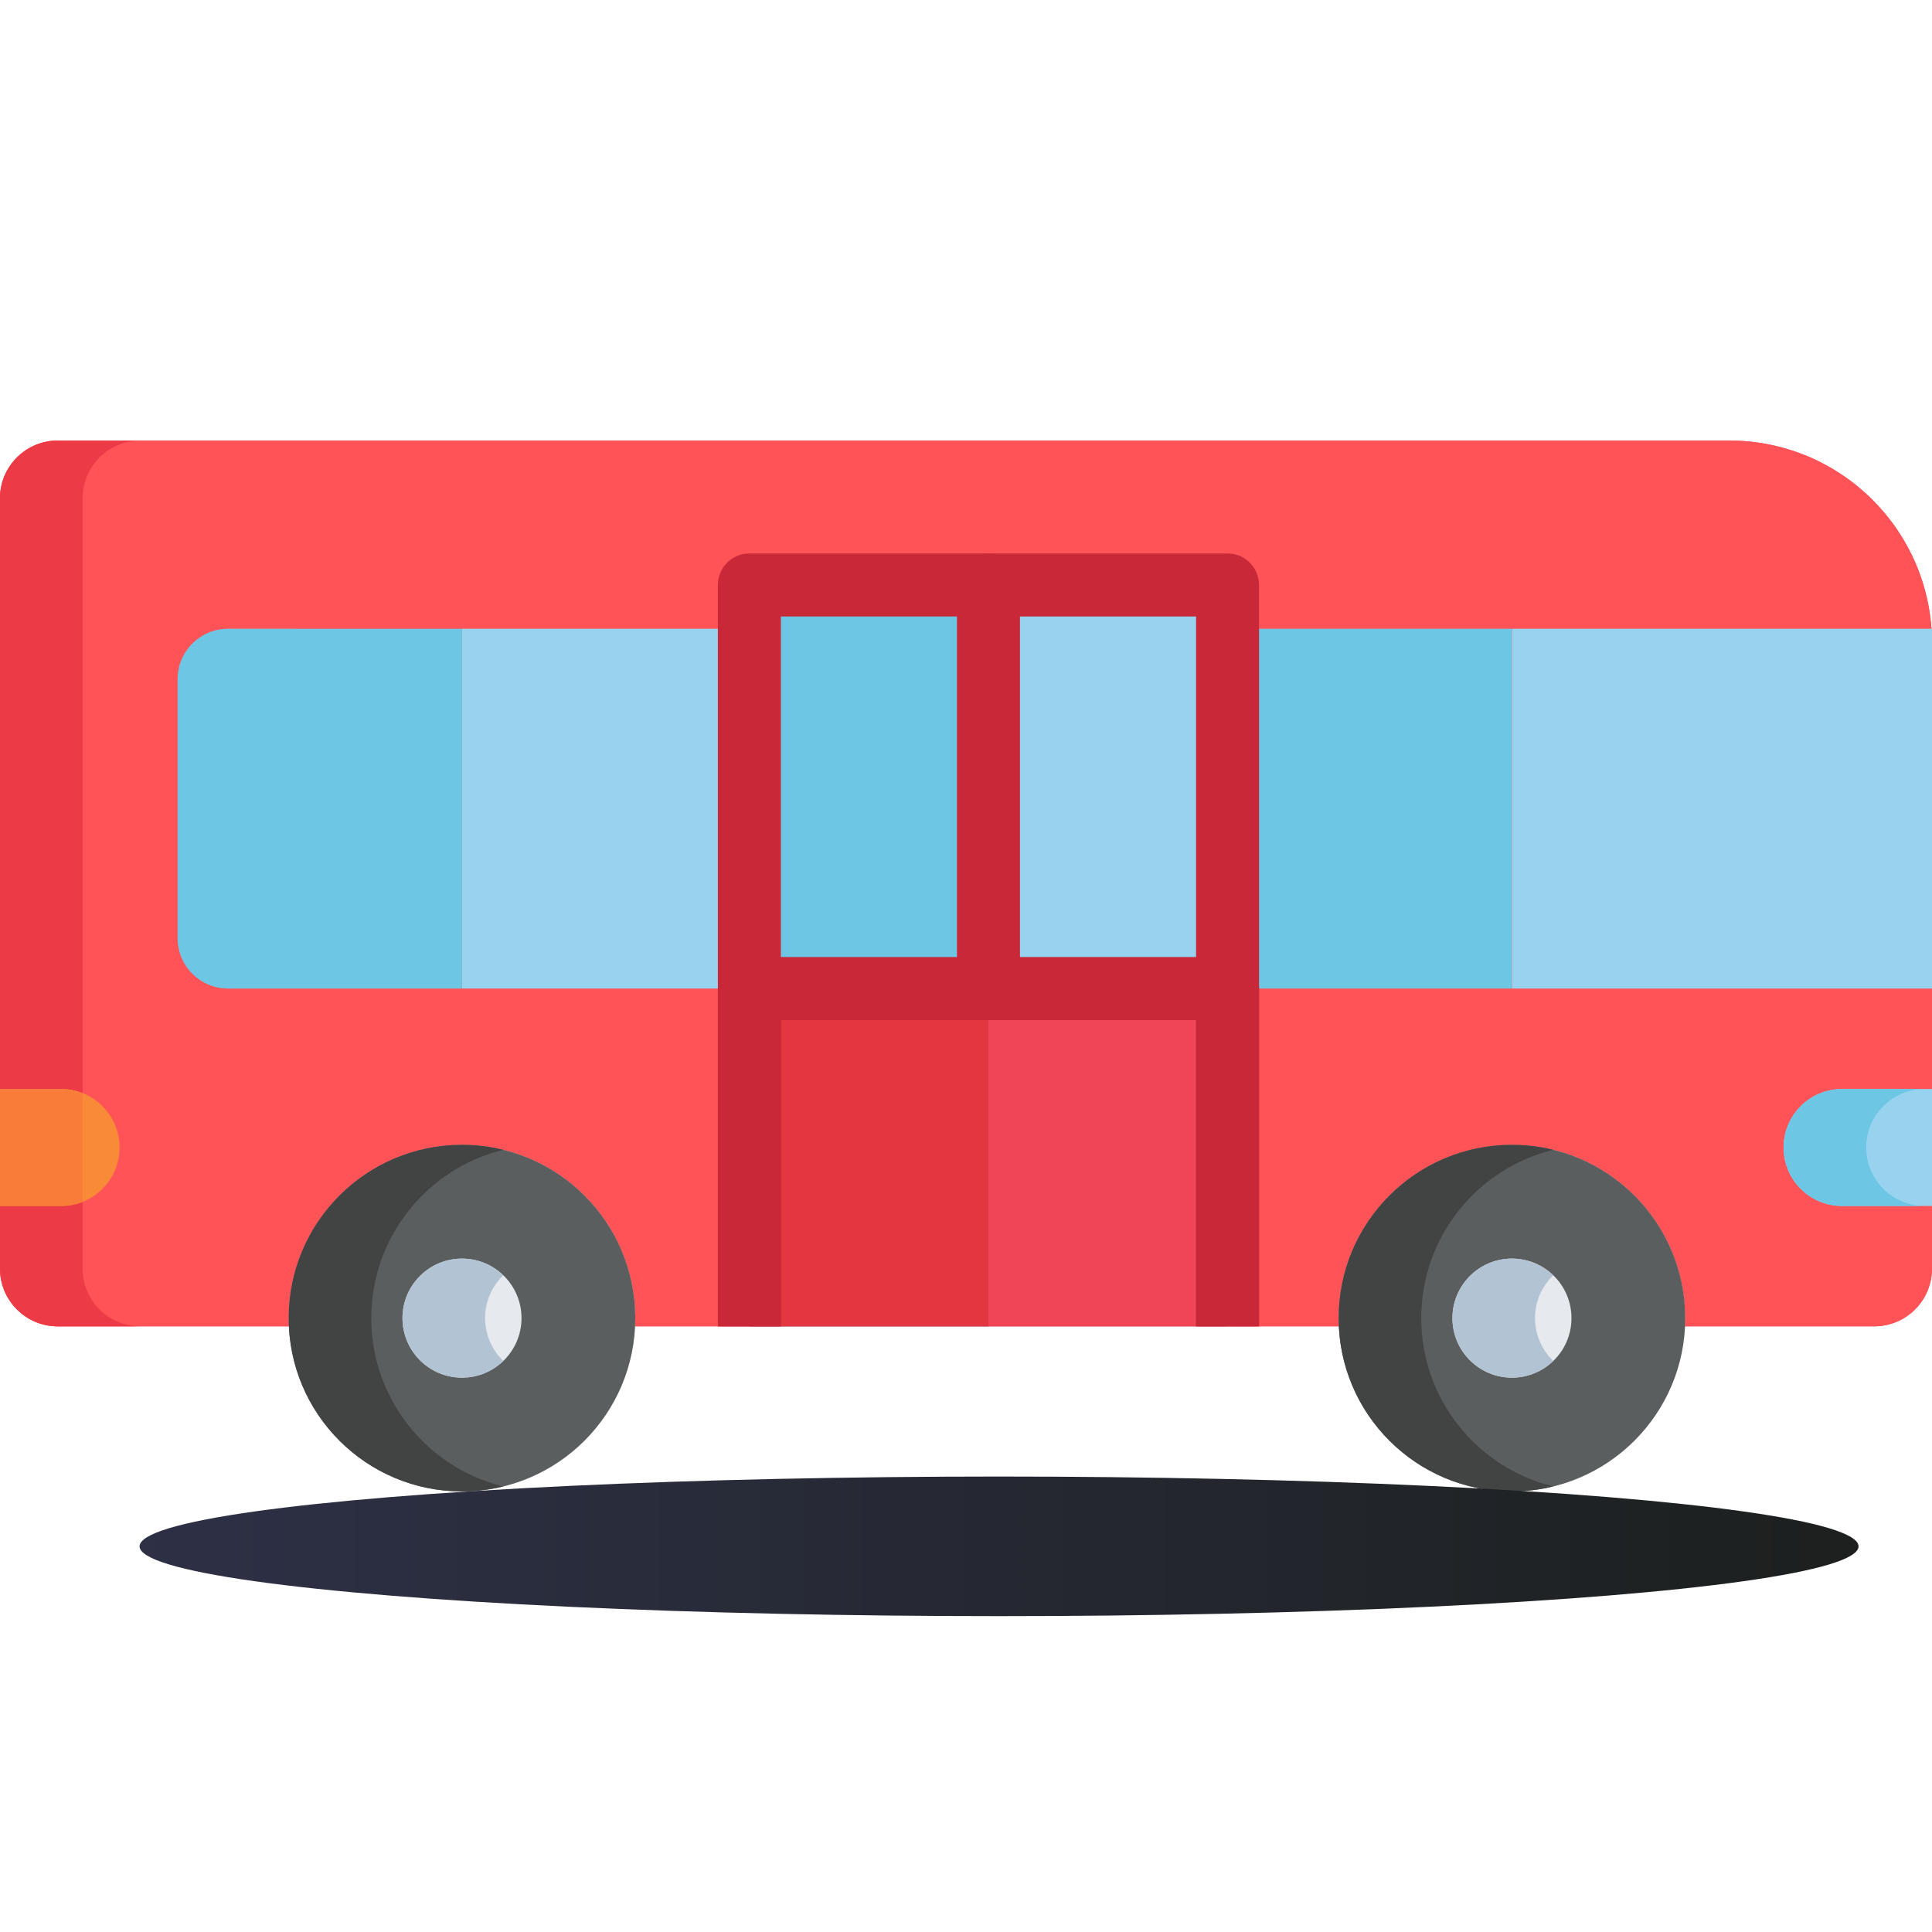 <svg width="188" height="188" viewBox="0 0 188 188" fill="none" xmlns="http://www.w3.org/2000/svg">
<g clip-path="url(#clip0_131_17839)">
<path d="M44.534 42.871H12.18H5.621C2.517 42.871 0 45.388 0 48.493V123.442C0 126.548 2.517 129.064 5.621 129.064H12.18H28.112C28.101 128.799 28.092 128.534 28.092 128.266C28.092 118.952 35.642 111.403 44.955 111.403C54.269 111.403 61.818 118.952 61.818 128.266C61.818 128.534 61.81 128.799 61.798 129.064H130.282C130.27 128.799 130.261 128.534 130.261 128.266C130.261 118.952 137.811 111.403 147.124 111.403C156.438 111.403 163.987 118.952 163.987 128.266C163.987 128.534 163.979 128.799 163.967 129.064H175.819H182.378C185.482 129.064 187.999 126.548 187.999 123.442V62.591C187.994 51.699 179.163 42.871 168.27 42.871H145.253H54.752" fill="#FF5357"/>
<path d="M44.534 42.871H12.18H5.621C2.517 42.871 0 45.388 0 48.493V123.442C0 126.548 2.517 129.064 5.621 129.064H12.18H28.112C28.101 128.799 28.092 128.534 28.092 128.266C28.092 118.952 35.642 111.403 44.955 111.403C54.269 111.403 61.818 118.952 61.818 128.266C61.818 128.534 61.81 128.799 61.798 129.064H130.282C130.27 128.799 130.261 128.534 130.261 128.266C130.261 118.952 137.811 111.403 147.124 111.403C156.438 111.403 163.987 118.952 163.987 128.266C163.987 128.534 163.979 128.799 163.967 129.064H175.819H182.378C185.482 129.064 187.999 126.548 187.999 123.442V62.591C187.994 51.699 179.163 42.871 168.27 42.871H145.253H54.752" fill="#FF5357"/>
<path d="M119.449 56.923H72.919V129.062H119.449V56.923Z" fill="#97D3EE"/>
<path d="M96.185 56.923H72.919V129.062H96.185V56.923Z" fill="#6CC6E4"/>
<path d="M8.038 123.442V48.493C8.038 45.388 10.554 42.871 13.659 42.871H12.18H5.621C2.517 42.871 0 45.388 0 48.493V123.442C0 126.548 2.517 129.064 5.621 129.064H12.18H13.659C10.554 129.064 8.038 126.547 8.038 123.442Z" fill="#ED3A47"/>
<path d="M147.126 145.128C156.439 145.128 163.989 137.578 163.989 128.265C163.989 118.952 156.439 111.402 147.126 111.402C137.813 111.402 130.263 118.952 130.263 128.265C130.263 137.578 137.813 145.128 147.126 145.128Z" fill="#5B5E5E"/>
<path d="M44.957 145.128C54.27 145.128 61.819 137.578 61.819 128.265C61.819 118.952 54.27 111.402 44.957 111.402C35.644 111.402 28.094 118.952 28.094 128.265C28.094 137.578 35.644 145.128 44.957 145.128Z" fill="#5B5E5E"/>
<path d="M147.126 134.057C150.325 134.057 152.918 131.464 152.918 128.265C152.918 125.066 150.325 122.473 147.126 122.473C143.927 122.473 141.334 125.066 141.334 128.265C141.334 131.464 143.927 134.057 147.126 134.057Z" fill="#E6E9ED"/>
<path d="M44.957 134.056C48.155 134.056 50.748 131.463 50.748 128.264C50.748 125.066 48.155 122.473 44.957 122.473C41.758 122.473 39.165 125.066 39.165 128.264C39.165 131.463 41.758 134.056 44.957 134.056Z" fill="#E6E9ED"/>
<path d="M119.449 96.194H72.919V129.062H119.449V96.194Z" fill="#EF4556"/>
<path d="M96.185 96.194H72.919V129.062H96.185V96.194Z" fill="#E23740"/>
<path d="M138.3 128.265C138.3 120.337 143.772 113.691 151.143 111.888C149.855 111.573 148.51 111.402 147.124 111.402C137.811 111.402 130.262 118.952 130.262 128.266C130.262 137.578 137.811 145.129 147.124 145.129C148.51 145.129 149.855 144.959 151.143 144.643C143.772 142.84 138.3 136.193 138.3 128.265Z" fill="#424444"/>
<path d="M36.13 128.265C36.13 120.337 41.602 113.691 48.974 111.888C47.686 111.573 46.341 111.402 44.955 111.402C35.642 111.402 28.092 118.952 28.092 128.266C28.092 137.578 35.642 145.129 44.955 145.129C46.34 145.129 47.685 144.959 48.974 144.643C41.602 142.84 36.13 136.193 36.13 128.265Z" fill="#424444"/>
<path d="M149.371 128.266C149.371 126.629 150.052 125.154 151.144 124.1C150.102 123.095 148.687 122.474 147.125 122.474C143.926 122.474 141.333 125.067 141.333 128.266C141.333 131.464 143.926 134.058 147.125 134.058C148.687 134.058 150.102 133.436 151.144 132.431C150.053 131.378 149.371 129.903 149.371 128.266Z" fill="#B2C3D3"/>
<path d="M47.202 128.265C47.202 126.629 47.883 125.153 48.974 124.1C47.933 123.095 46.517 122.474 44.956 122.474C41.756 122.474 39.163 125.067 39.163 128.266C39.163 131.464 41.756 134.058 44.956 134.058C46.517 134.058 47.932 133.436 48.974 132.431C47.883 131.377 47.202 129.902 47.202 128.265Z" fill="#B2C3D3"/>
<path d="M165.917 96.195H188V61.185H147.125V96.195H155.7" fill="#97D3EE"/>
<path d="M147.122 61.185H119.449V96.194H147.122V61.185Z" fill="#6CC6E4"/>
<path d="M72.629 61.185H44.957V96.194H72.629V61.185Z" fill="#97D3EE"/>
<path d="M0 117.354V105.968H5.939C9.084 105.968 11.633 108.516 11.633 111.661C11.633 114.805 9.084 117.354 5.939 117.354H0V117.354Z" fill="#F98B38"/>
<path d="M8.038 116.949V106.371C7.387 106.113 6.681 105.967 5.939 105.967H0V117.353H5.939C6.681 117.353 7.387 117.207 8.038 116.949Z" fill="#F77D39"/>
<path d="M122.517 129.063V96.194C122.517 94.501 121.144 93.129 119.452 93.129H72.92C71.227 93.129 69.855 94.501 69.855 96.194V129.064H75.985V99.26H116.387V129.064H122.517V129.063Z" fill="#C92838"/>
<path d="M96.186 99.259C94.493 99.259 93.121 97.887 93.121 96.194V56.924C93.121 55.231 94.493 53.858 96.186 53.858C97.879 53.858 99.251 55.231 99.251 56.924V96.194C99.251 97.887 97.879 99.259 96.186 99.259Z" fill="#C92838"/>
<path d="M188 117.354V105.968H179.25C176.106 105.968 173.556 108.516 173.556 111.661C173.556 114.805 176.105 117.354 179.25 117.354H188V117.354Z" fill="#97D3EE"/>
<path d="M181.594 111.66C181.594 108.516 184.143 105.967 187.288 105.967H179.25C176.106 105.967 173.556 108.515 173.556 111.66C173.556 114.804 176.105 117.353 179.25 117.353H187.288C184.143 117.353 181.594 114.805 181.594 111.66Z" fill="#6CC6E4"/>
<path d="M122.517 129.063V56.924C122.517 55.231 121.144 53.858 119.452 53.858H72.92C71.227 53.858 69.855 55.231 69.855 56.924V129.063H75.985V59.989H116.387V129.064H122.517V129.063Z" fill="#C92838"/>
<path d="M22.185 61.185C19.476 61.185 17.281 63.381 17.281 66.09V91.29C17.281 93.999 19.476 96.195 22.185 96.195H44.955V61.186L22.185 61.185Z" fill="#6CC6E4"/>
<g filter="url(#filter0_f_131_17839)">
<ellipse cx="97.217" cy="150.472" rx="83.635" ry="6.791" fill="url(#paint0_linear_131_17839)"/>
</g>
</g>
<defs>
<filter id="filter0_f_131_17839" x="-16.418" y="113.681" width="227.27" height="73.582" filterUnits="userSpaceOnUse" color-interpolation-filters="sRGB">
<feFlood flood-opacity="0" result="BackgroundImageFix"/>
<feBlend mode="normal" in="SourceGraphic" in2="BackgroundImageFix" result="shape"/>
<feGaussianBlur stdDeviation="15" result="effect1_foregroundBlur_131_17839"/>
</filter>
<linearGradient id="paint0_linear_131_17839" x1="177.367" y1="139.264" x2="0.14" y2="139.264" gradientUnits="userSpaceOnUse">
<stop stop-color="#1D201F"/>
<stop offset="1" stop-color="#2F3249"/>
</linearGradient>
<clipPath id="clip0_131_17839">
<rect width="188" height="188" fill="white"/>
</clipPath>
</defs>
</svg>
